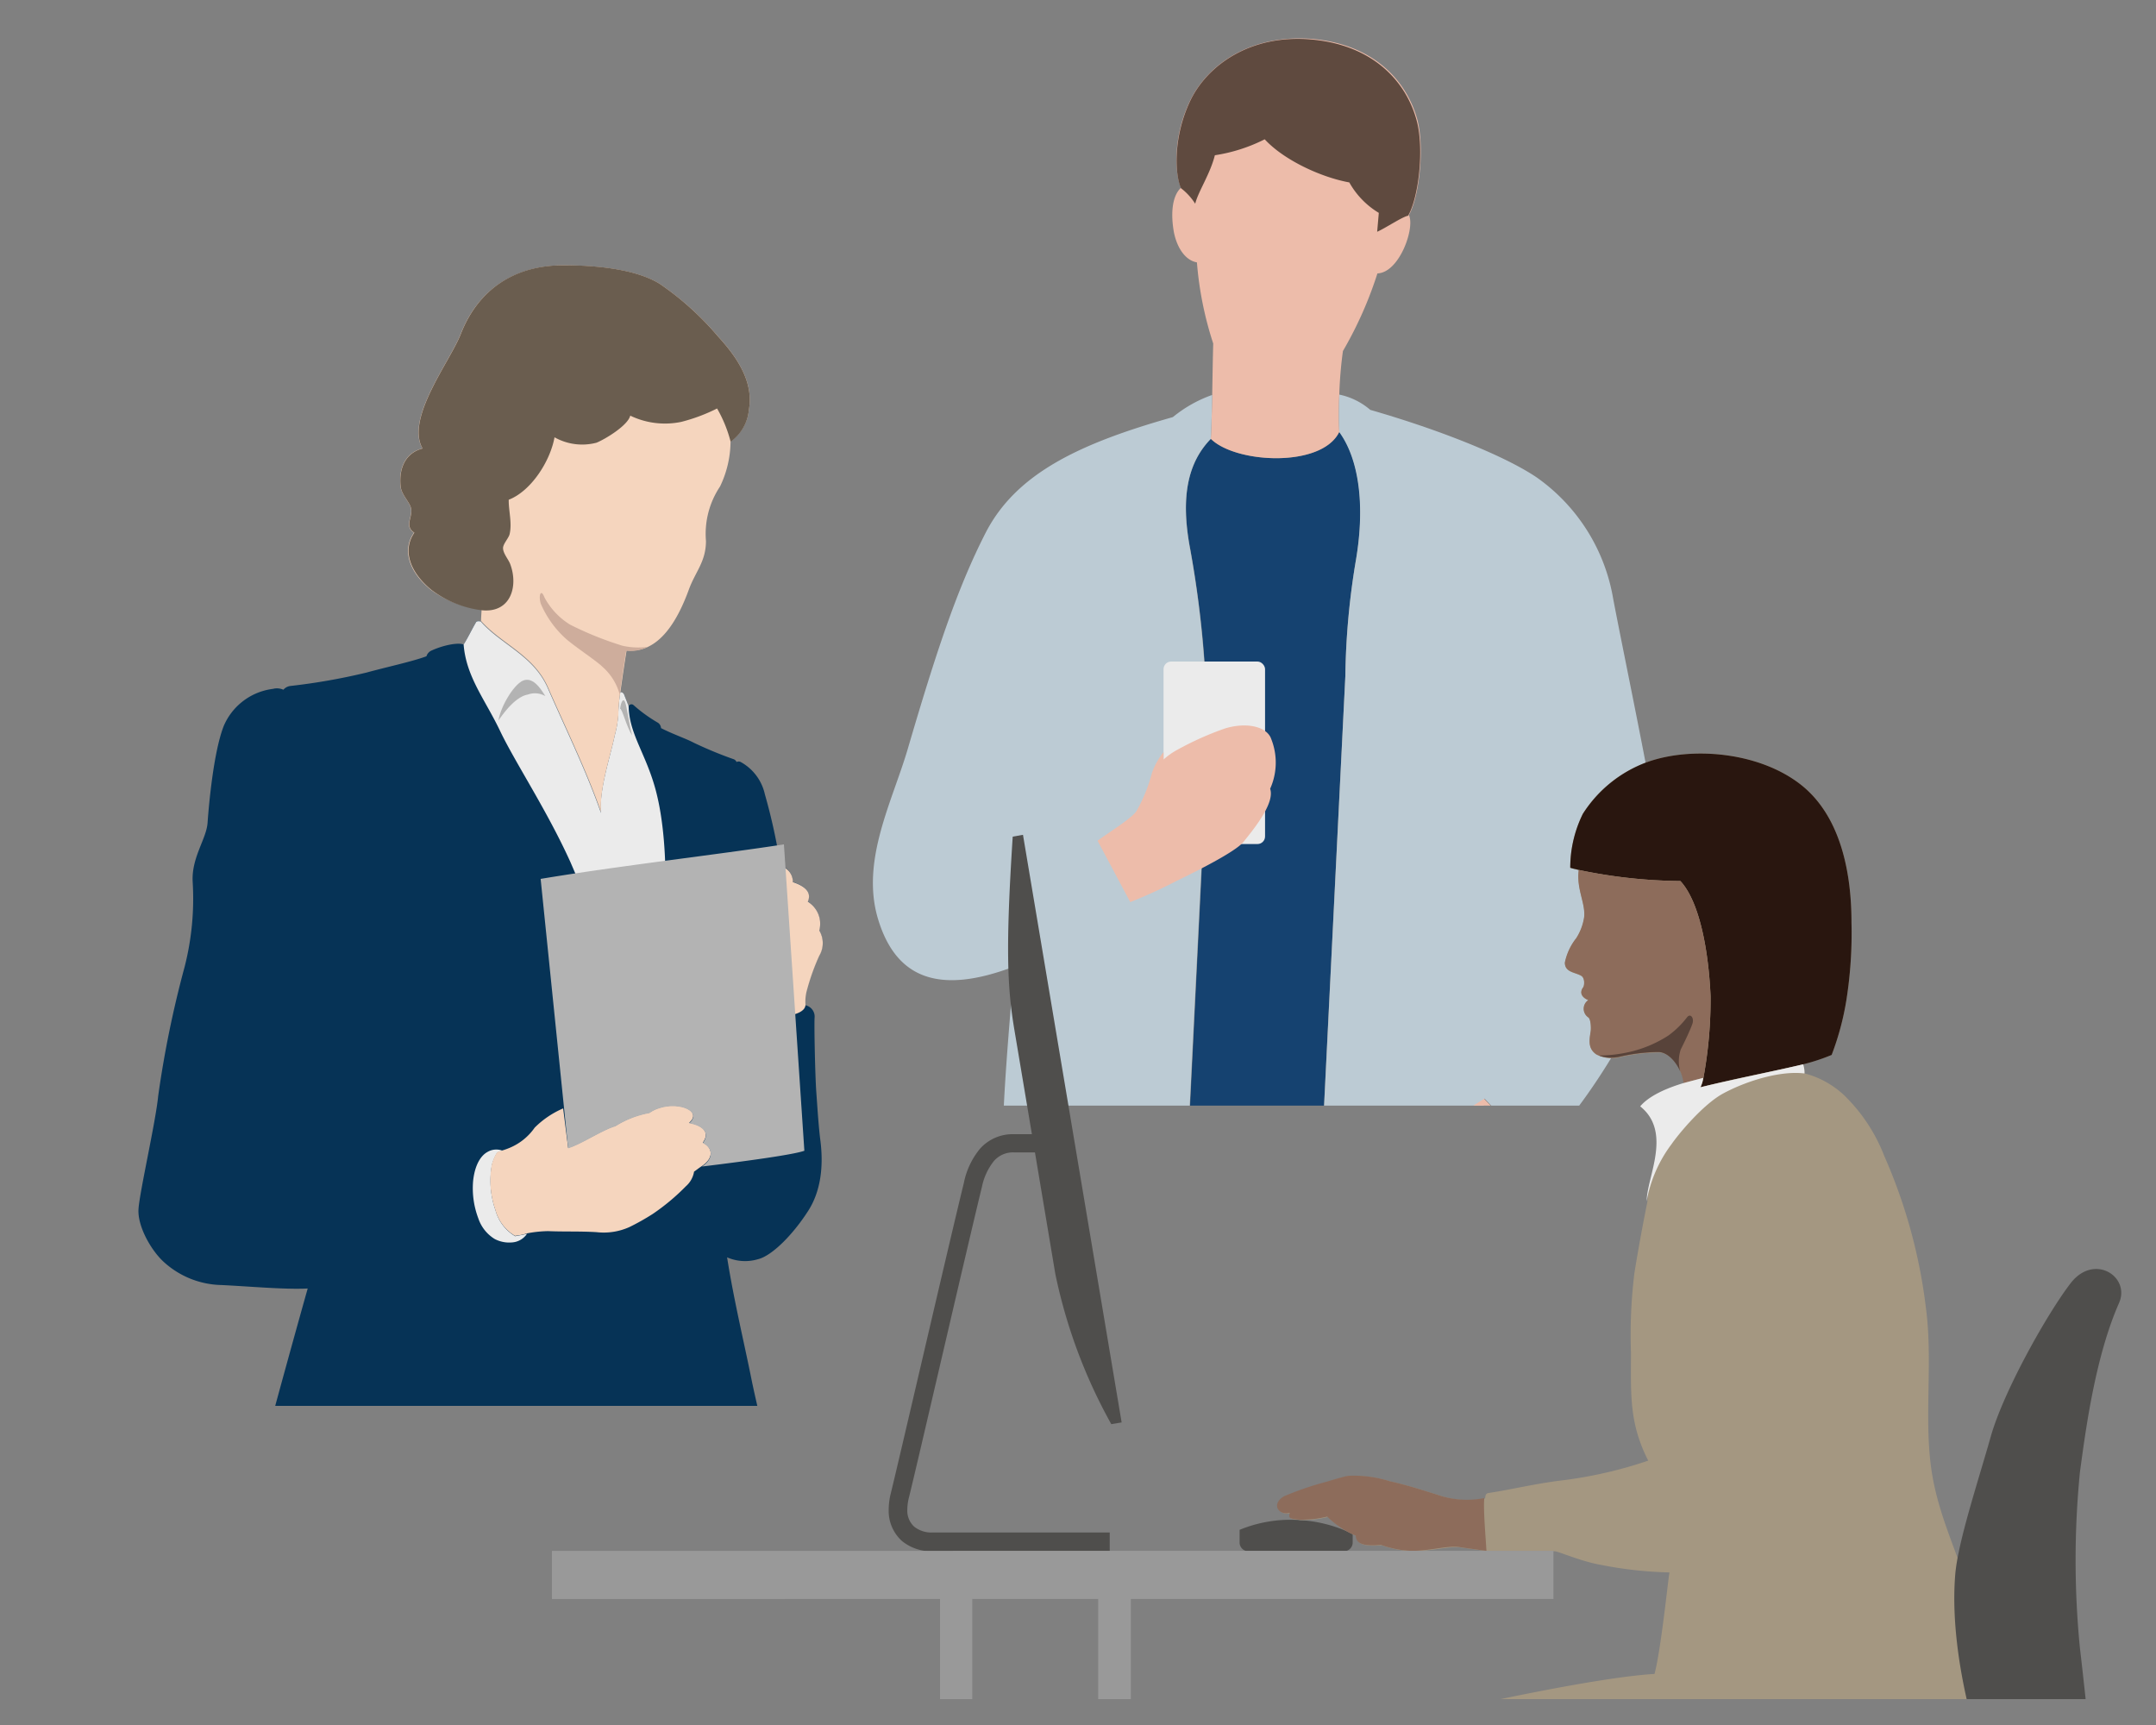 <svg xmlns="http://www.w3.org/2000/svg" xmlns:xlink="http://www.w3.org/1999/xlink" viewBox="0 0 250 200"><rect x="0" y="0" width="250" height="200" fill="#808080" stroke="none"/><defs><style>.cls-1{fill:none;}.cls-2{clip-path:url(#clip-path);}.cls-3{fill:#063356;}.cls-4{fill:#ebebeb;}.cls-5{fill:#b3b3b3;}.cls-6{fill:#f5d5be;}.cls-7{fill:#cead9c;}.cls-8{fill:#6a5d4f;}.cls-9{clip-path:url(#clip-path-2);}.cls-10{fill:#ebae40;}.cls-11{fill:#154270;}.cls-12{fill:#edbcaa;}.cls-13{fill:#bccbd4;}.cls-14{fill:#5f4a3f;}.cls-15{clip-path:url(#clip-path-3);}.cls-16{fill:#4f4e4c;}.cls-17{fill:#a49781;}.cls-18{fill:#29160f;}.cls-19{fill:#8d6c5b;}.cls-20{fill:#999;}.cls-21{fill:#58433a;}</style><clipPath id="clip-path"><rect class="cls-1" x="-5" y="15" width="130.24" height="148"/></clipPath><clipPath id="clip-path-2"><rect class="cls-1" x="93" y="-2" width="115" height="130.19"/></clipPath><clipPath id="clip-path-3"><rect class="cls-1" x="39" y="66" width="220" height="131"/></clipPath></defs><g id="レイヤー_2" data-name="レイヤー 2"><g class="cls-2"><path class="cls-3" d="M53.76,74.73c.52-.83.93-1.71,1.43-2.57.08-.18.31-.18.56-.08,2.33,2.66,6.13,4,7.77,7.71,2.09,4.78,4.49,9.68,6.17,14.49-.25-2.73,1.06-6.49,1.59-9a12.19,12.19,0,0,0,.41-2.4,17.59,17.59,0,0,1,.24-2.61.46.46,0,0,1,.47.33c.13.36.49,1.28.49,1.28a.36.36,0,0,1,.56-.14,17.31,17.31,0,0,0,2.85,2.06.81.81,0,0,1,.35.62c1.42.72,2.93,1.23,3.75,1.67A46.93,46.93,0,0,0,85,88a.62.62,0,0,1,.41.35.51.51,0,0,1,.48,0,5.65,5.65,0,0,1,2.8,3.74,66.68,66.68,0,0,1,1.81,8.3,1.82,1.82,0,0,1,1.4,1.85c1.2.4,2.27,1.07,1.74,2.27a3,3,0,0,1,1.33,3.34,2.86,2.86,0,0,1,0,2.93A25.66,25.66,0,0,0,93.45,115a5,5,0,0,0-.13,1.54,1.34,1.34,0,0,1,1.14,1.4c-.07.74.06,6.81.19,8.61s.27,4.08.47,5.62c.26,2,.4,5.4-1.4,8.21s-4.21,5.21-5.81,5.61a5.23,5.23,0,0,1-3.6-.21c.79,5,2,10,2.8,14s3.2,13.42,3.41,14.82a4.42,4.42,0,0,1-1.41,4c-1.2,1-1.8,2-2.8,2.41.2,5.41.34,18.72.1,24.94-.3,7.91-.47,16.43-1.31,24.73-.72.24-1.62.48-2.67.72-.37,7.4-1,15.62-.62,22.36.18,3.57.43,7.13.82,10.75s.18,8.19.21,12c0,7.75.22,15.07,1.4,21.82a43.41,43.41,0,0,0,7.84,18.3c.35.46.69.88,1,1.29.32,0,.38.14.57.35A34.56,34.56,0,0,1,97,322.45a3.85,3.85,0,0,1-.13,4.68c-1.22,1.4-4.12,1.36-5.92,1.18a19.82,19.82,0,0,1-7-2.14c-1-.64-1.64-1.92-2.67-3.41-.7-1-3.32-6.28-6.65-2.43a14.21,14.21,0,0,1-3.84-1.41c-1.63-1.11-1.46-4.3-1.56-6.22-1.4-3.33-.84-7.2,1.14-9.22a29,29,0,0,0,1.32-10.36c0-3.72-1.37-8.4-1.94-12-1.25-8-5.48-13.76-7.12-21.79-1.44-7.14-.61-14-.51-21.63,0-.83,0-2,0-3.3-.52,0-1,0-1.4,0-.73,0-1.78,0-3-.06-.06,1-.14,2-.19,3.09a126.09,126.09,0,0,1-2.62,21.26c-1.33,7-2.28,14.09-3,21.14-.38,3.54-1.17,7.39-1.69,10.95-.57,3.86-.21,6.56-.2,10.56a64.66,64.66,0,0,0,1.49,11.32,4.24,4.24,0,0,1,.39,1.06c.73,3.14,2.38,6.27,1.72,9.05-1.6,6.81-13.19,6-15-1.21a35.26,35.26,0,0,1-.78-10.45,25.37,25.37,0,0,0-.2-6.27,18.44,18.44,0,0,1-.69-5.38A11,11,0,0,1,38,294.94c.29-1.77.52-3.43.76-5a60.25,60.25,0,0,0,.42-11.34c-.34-7.68-1.4-14-2.16-21.17s-.31-12-1-21.84c-.06-.78-.1-1.48-.14-2.11l-1.69,0c-.5-3.33-2.71-18.89-3.72-26.8-1-8.24-1.8-16.83-1.2-23-1.74-.67-2-1.6-1.74-2.94s2.28-9.74,3.21-13.35,4-14.69,4.94-18c-2.67.14-6.94-.26-10-.4a10.23,10.23,0,0,1-6.68-2.67c-1.47-1.33-3.07-4.14-2.94-6.14s2-10.15,2.28-13.09a121.81,121.81,0,0,1,3.07-15,32,32,0,0,0,.93-9.88c-.14-2.81,1.6-4.94,1.73-6.82s.67-8.14,1.87-11.21a7.16,7.16,0,0,1,5.71-4.31,1.8,1.8,0,0,1,1.21.1,1.27,1.27,0,0,1,.83-.44,71.47,71.47,0,0,0,8.84-1.56c2.25-.62,5.25-1.26,6.92-1.88a1.06,1.06,0,0,1,.6-.67C51.43,74.79,53.15,74.46,53.76,74.73Z"/><path class="cls-4" d="M54.86,136.92c.2-1.9.92-2.95,1.65-3.35a2,2,0,0,1,1.77-.15l-.61.2a5.07,5.07,0,0,0-.63,1.45,10.38,10.38,0,0,0,.42,5.26,5,5,0,0,0,2.28,3c.59-.12.85-.15,1.37-.28a2.28,2.28,0,0,1-1.75,1,3.63,3.63,0,0,1-2-.4,4.47,4.47,0,0,1-1.9-2.4A9.85,9.85,0,0,1,54.86,136.92Z"/><path class="cls-4" d="M55.19,72.16c-.5.86-.91,1.74-1.43,2.57.3,3.76,2.49,6.37,4.22,10s5.45,9.23,8.14,15.17a155,155,0,0,1,8.37,24.69,59.28,59.28,0,0,0,1.74-7.88c.83-6.82,1.76-18.13-.27-25.37-1.15-4.08-3-6.28-3.07-9.48l-.5-1.28a.45.45,0,0,0-.46-.33,19,19,0,0,0-.24,2.61,12.19,12.19,0,0,1-.41,2.4c-.53,2.55-1.84,6.31-1.59,9-1.68-4.81-4.08-9.71-6.17-14.49-1.64-3.76-5.44-5.05-7.77-7.71C55.51,72,55.27,72,55.19,72.16Z"/><path class="cls-5" d="M63.24,80.71c-.52-.81-1.33-2.14-2.44-1.85s-2.74,3-3,4.67c1.44-2.08,2.55-2.85,3.4-3A2.4,2.4,0,0,1,63.24,80.71Z"/><path class="cls-5" d="M71.9,82.16c.14-.93.4-1.22.59-.74s.44,2.44.81,3.85C72.6,84.16,72.19,82.27,71.9,82.16Z"/><path class="cls-6" d="M90.45,100.42a9.61,9.61,0,0,0-3,.13,10.89,10.89,0,0,1-1.59.29,2.61,2.61,0,0,0-1.72,1.26c-.21.33-1,1.19-1.58,1.83a3.69,3.69,0,0,0-.4.65c-.22.26-.45.51-.54.65-1,1.51.07,2.54,1.63,1.9-.09.63-.37,1-.08,1.63a8.57,8.57,0,0,0,.49.94,6.77,6.77,0,0,0-.28,3.87,3.87,3.87,0,0,0,.9,1.33c.35.61.46,1.52,1,1.94a7.3,7.3,0,0,0,2.21.88c1.48.39,5.89.31,5.91-1.23a5,5,0,0,1,.13-1.54,25.66,25.66,0,0,1,1.47-4.14,2.86,2.86,0,0,0,0-2.93,3,3,0,0,0-1.33-3.34c.53-1.2-.54-1.87-1.74-2.27A1.82,1.82,0,0,0,90.45,100.42Z"/><path class="cls-6" d="M61.11,143a13.68,13.68,0,0,1,2.44-.26c1.93.08,3.71,0,5.64.12a7.25,7.25,0,0,0,3.79-.59,27,27,0,0,0,2.72-1.53,25.08,25.08,0,0,0,3.84-3.21,2.86,2.86,0,0,0,.94-1.69c.33-.22.48-.37.92-.65,1.46-1,1.2-2.17.1-2.72,1-1.4-.39-2.09-1.59-2.29,1.6-1.4-1.21-2.5-3.46-1.74a3.8,3.8,0,0,0-1.15.56,11.1,11.1,0,0,0-3.94,1.53c-1.59.47-3.89,2.06-5.48,2.55l-.58-4.57a10.57,10.57,0,0,0-3.3,2.23,6.64,6.64,0,0,1-2.74,2.27,7.82,7.82,0,0,1-1,.37l-.61.2a5.07,5.07,0,0,0-.63,1.45,10.38,10.38,0,0,0,.42,5.26,5,5,0,0,0,2.28,3C60.33,143.2,60.59,143.17,61.11,143Z"/><path class="cls-6" d="M65.28,30.76c3.09,0,8.2.29,11.22,2.15A34,34,0,0,1,83.26,39c1.94,2.13,4.18,5.07,3.58,8.48a5.08,5.08,0,0,1-2.13,3.7,12.16,12.16,0,0,1-1.22,5.23,9.87,9.87,0,0,0-1.63,6.31c0,2.42-1.24,3.57-2,5.68-1.21,3.3-3.37,7.43-7.2,7-.26,1.58-.49,3.19-.72,4.81a17,17,0,0,0-.23,2.57,12.19,12.19,0,0,1-.41,2.4c-.53,2.55-1.84,6.31-1.59,9-1.68-4.81-4.08-9.71-6.17-14.49-1.64-3.75-5.42-5.05-7.76-7.7,0-.42.06-1,.06-1.34A12.12,12.12,0,0,1,50,68.41c-2.5-2-3.45-4.59-2-6.65C46.86,61,47.82,60,47.66,59c-.11-.75-1.11-1.61-1.22-2.6-.22-2,.47-3.87,2.54-4.41-2-3.47,3.2-10.09,4.44-13.27C55.42,33.61,59.6,30.8,65.28,30.76Z"/><path class="cls-7" d="M72.19,74.87a38.52,38.52,0,0,1-6.07-2.44,8.29,8.29,0,0,1-3-3.19c-.37-1-.71-.29-.42.74a11.63,11.63,0,0,0,3,4.15c1.18,1,3.53,2.54,4.19,3.21a6.49,6.49,0,0,1,2,3.31c0-.13,0-.25,0-.38.23-1.62.46-3.23.72-4.81A4.49,4.49,0,0,0,75.11,75,8.4,8.4,0,0,1,72.19,74.87Z"/><path class="cls-8" d="M86.84,47.49c.6-3.41-1.64-6.35-3.58-8.48a34,34,0,0,0-6.76-6.1c-3-1.86-8.13-2.17-11.22-2.15-5.68,0-9.86,2.85-11.86,8C52.18,41.91,47,48.53,49,52c-2.07.54-2.76,2.42-2.54,4.41.11,1,1.11,1.85,1.22,2.6.16,1-.8,2,.37,2.75-1.44,2.06-.49,4.63,2,6.65a12.12,12.12,0,0,0,5.78,2.34c3.37.37,4.3-2.74,3.34-5.33-.22-.59-.84-1.25-.84-1.88,0-.47.65-1.15.76-1.6.31-1.3-.13-2.77-.1-4,2.59-1,4.81-4.46,5.31-7.24a6.53,6.53,0,0,0,4.86.63c1-.4,3.65-2,3.92-3.14a9.27,9.27,0,0,0,5.93.72,20.36,20.36,0,0,0,4.14-1.55,15.44,15.44,0,0,1,1.57,3.85A5.08,5.08,0,0,0,86.84,47.49Z"/><path class="cls-5" d="M62.69,101.9c8.92-1.49,20.69-2.84,28.21-4l2.37,35.52c-1.19.44-6.46,1.17-11.87,1.83,1.46-1,1.2-2.17.1-2.72,1-1.4-.39-2.09-1.59-2.29,1.6-1.4-1.21-2.5-3.46-1.74a3.8,3.8,0,0,0-1.15.56,11.1,11.1,0,0,0-3.94,1.53c-1.59.47-3.89,2.06-5.48,2.55Z"/></g><g class="cls-9"><path class="cls-10" d="M145.74,157.56c1.51,8.92,8,36.91,10.51,51.21,2.86,16.52,12,65.2,12,65.32a39.39,39.39,0,0,0,8.65-.16c-.07-8.33-.52-52.12-1.25-65.84s-1.41-43.33-4.09-67.42H116.5c2.17,24.09,7.49,53.8,9.51,67.42s10.42,57.51,12,65.84a39.86,39.86,0,0,0,8.68.16c0-.12-.69-48.8-1.17-65.32C145.14,194.47,146,166.43,145.74,157.56Z"/><path class="cls-11" d="M152.91,140.67S155.75,83.28,156,78.4a86.86,86.86,0,0,1,1.25-13.59c1.08-6.36.31-11.65-1.94-14.75-2,4.2-12,3.69-14.9.82-2.6,2.67-3.57,6.59-2.39,12.77a121.22,121.22,0,0,1,1.91,25.47c-.31,6.21-2.55,51.55-2.55,51.55Z"/><path class="cls-12" d="M140.4,50.88c2.89,2.87,12.9,3.38,14.9-.82v0c-.07-1.27-.06-2.83,0-4.36a48,48,0,0,1,.42-5,45.09,45.09,0,0,0,4-9c2.56-.09,4.38-5.3,3.65-6.76,1.19-2.1,1.83-7.72,1-11-1.22-4.54-5-8.71-12-9.41C145,3.87,140,7.53,138,11.67s-1.8,8.4-1.06,10.1c-1,.93-1.18,2.85-.87,4.86.28,1.83,1.25,3.54,2.72,3.79a40.41,40.41,0,0,0,1.89,9.41c-.05,1.7-.08,3.83-.12,6C140.52,47.56,140.48,49.34,140.4,50.88Z"/><path class="cls-13" d="M140.4,50.88c.08-1.54.12-3.32.16-5.09A15.1,15.1,0,0,0,136,48.36c-10.83,3.06-18.2,6.53-21.74,13.47-3.3,6.47-5.73,13.85-9,25-1.8,6.13-5.5,13-3.43,19.78s7,8.8,15.79,5.44c0,0-1.3,14.1-1.3,18.89s.21,9.75.21,9.75h20.81s2.24-45.34,2.55-51.55A121.22,121.22,0,0,0,138,63.65C136.83,57.47,137.8,53.55,140.4,50.88Z"/><path class="cls-13" d="M155.3,45.75c-.06,1.53-.07,3.09,0,4.36v0c2.25,3.1,3,8.39,1.94,14.75A86.86,86.86,0,0,0,156,78.4c-.24,4.88-3.08,62.27-3.08,62.27h18.72s.13-11.12.49-13.31l6.26,6.57a72.08,72.08,0,0,0,10.55-15c2.32-4.73,4.89-10.28,4.12-17.17-.8-7.08-4.47-24.3-6-32.32a21.6,21.6,0,0,0-8.86-14.08c-3.61-2.45-11.08-5.47-19.31-7.84A8,8,0,0,0,155.3,45.75Z"/><rect class="cls-4" x="134.92" y="76.7" width="11.77" height="21.16" rx="0.88"/><path class="cls-12" d="M131.06,104.59a58.74,58.74,0,0,0,5.44-2.49c2.07-1,6.73-3.32,7.67-4.47,1.54-1.88,3.65-4.63,3.11-6.18a7.4,7.4,0,0,0,.13-5.76c-.48-1.45-2.85-2-5.37-1.23a35.67,35.67,0,0,0-5.5,2.46,8.22,8.22,0,0,0-1.62,1.14V87.2a8.35,8.35,0,0,0-1.34,2.39,17.88,17.88,0,0,1-1.82,4.48c-.65.91-3.5,2.64-4.49,3.41Z"/><path class="cls-12" d="M178.38,133.93a34.41,34.41,0,0,1-7.3,5.91c-1.09,2.07-4.07,3.48-5.42,4.08s-5.35,1.18-6.81,0a2.16,2.16,0,0,1-2.94-2.29c.2-1.47,1.58-6.18,3.3-8.26,1.34-1.62,2.8-2,4.88-2.07s6.45-2.92,8-3.9Z"/><path class="cls-14" d="M152.28,4.6c7,.7,10.79,4.87,12,9.41.87,3.24.23,8.86-1,11-.67.12-2.61,1.43-3.59,1.86l.19-2.19a9.54,9.54,0,0,1-3.42-3.53c-3.26-.59-7.58-2.58-9.81-5A19.22,19.22,0,0,1,140.87,18c-.55,2.19-1.91,4.16-2.28,5.62a7,7,0,0,0-1.65-1.8c-.74-1.7-.88-6,1.06-10.1S145,3.87,152.28,4.6Z"/></g><g class="cls-15"><path class="cls-16" d="M117.43,97c-.84,13-.63,17.51.2,22.44s4.16,24.79,4.74,28.26a61.27,61.27,0,0,0,6.49,17.42l1.2-.2L118.62,96.79Z"/><path class="cls-16" d="M128.69,177.68H108.14A3.21,3.21,0,0,1,106,177h0a2.51,2.51,0,0,1-.79-2h0a5.89,5.89,0,0,1,.19-1.39h0c.91-3.63,6.86-29.48,8.46-36h0a7.06,7.06,0,0,1,1.39-3h0a2.93,2.93,0,0,1,2.32-1h3.18V131.5h-3.18a5.08,5.08,0,0,0-3.92,1.67h0a9,9,0,0,0-1.89,4h0c-1.6,6.5-7.57,32.36-8.46,35.94h0a7.78,7.78,0,0,0-.25,1.91h0a4.69,4.69,0,0,0,1.53,3.64h0a5.38,5.38,0,0,0,3.55,1.2h20.55v-2.17Z"/><path class="cls-16" d="M156.85,177.85v1a1,1,0,0,1-1,1H144.74a1,1,0,0,1-1-1v-1.48a15.5,15.5,0,0,1,6.56-1.15A16.16,16.16,0,0,1,156.85,177.85Z"/><path class="cls-17" d="M230.64,194.72c-.42-2.73-.83-4.5-1.44-7.16-1.35-5.92-4.33-11-5.23-17.08s.19-12.62-.66-18.93A61.91,61.91,0,0,0,218.48,134a19.68,19.68,0,0,0-4.69-7.06,10.59,10.59,0,0,0-4.55-2.49,3,3,0,0,0-.16-1.06,23.12,23.12,0,0,0,3.31-1.09,32,32,0,0,0,1.71-6.37,49.9,49.9,0,0,0,.59-9c0-5.26-1.05-12.21-5.92-16S196.09,86.53,191,88.36a14.91,14.91,0,0,0-7.46,6,14.13,14.13,0,0,0-1.46,6.25c.4.15.69.19,1,.28-.29,2.2.79,3.83.63,5.45a6.27,6.27,0,0,1-.92,2.46,6.69,6.69,0,0,0-1.32,2.83c0,1.13,1.17,1.1,1.89,1.52.38.21.42.92.26,1.31-.52.67-.16,1.22.57,1.52a1.2,1.2,0,0,0,0,2c.3.21.33,1.3.27,1.64-.18,1.11-.29,2,.66,2.65a3.92,3.92,0,0,0,2.72.31,20.93,20.93,0,0,1,4.53-.55c1.35,0,2.68,1.76,2.91,3.59-1.89.57-3.94,1.44-5,2.69,3.73,3,.75,8.25.75,11-.57,2.81-1.05,5.45-1.51,8.28a58.38,58.38,0,0,0-.4,9.19c0,5-.22,8.18,2,12.57a50.07,50.07,0,0,1-10.08,2.3c-3.11.38-5.92,1.08-8.42,1.45-.33.05-.38.25-.41.63a10.32,10.32,0,0,1-5.41-.38c-2.32-.72-3.5-1.11-5.56-1.58a13.68,13.68,0,0,0-4.79-.62c-.44,0-1.92.5-2.58.7a35.72,35.72,0,0,0-4.88,1.67c-1.56.91-.59,2.28.67,1.92-.22.72.14.67,1.1.8a12.85,12.85,0,0,0,3.24-.36,10.5,10.5,0,0,0,3.31,2.21c0,1.07,1.18,1.22,2.93,1.07a11.58,11.58,0,0,0,3.57.69c2.13,0,4.25-.6,5.5-.44s3.15.44,3.15.44h7.78c.47,0,3,1.17,5.42,1.59a45.81,45.81,0,0,0,7.92.87c-.18,1.08-1,9.07-1.73,11.77-6.48.37-21.44,3.6-26.48,4.86a105.82,105.82,0,0,0-10.69,3.37.83.83,0,0,0-.63.84,16.44,16.44,0,0,0-2.39,1.21c-2.52,1.62-5.1,4.94-4.87,8.47.18,2.65.22,11.29.49,17s1.35,31,1.27,33.61a17.32,17.32,0,0,1-3.92,10.41c-.48.63-2.28,2.49-2.95,3.16-1.25,1.25-2.94,3.59-3.72,4.19a1.3,1.3,0,0,0-1,.18,26.86,26.86,0,0,1-6.36,2.61,3.2,3.2,0,0,0-2.72,3,1,1,0,0,0-.09,1.35c.54.8,2.59,1,5.83,1.58,3.46.58,7.4.58,9.82-.65s6.36-5.16,7.17-5.84a1.59,1.59,0,0,1,2.7,1.22c.23,2.27.45,5.52.45,5.52l3.2,0s0-2.7.09-4.32a19.34,19.34,0,0,1,1.81-6.31,9,9,0,0,0,1.08-5.54,12.73,12.73,0,0,0-.58-2.65.53.53,0,0,0-.51-.35c-.14-.71-.35-1.57-.49-2.25a29.42,29.42,0,0,1,.13-9.09c.54-2.65,4-17.94,4.68-21.39s1.93-12.85-.41-17.84c3.66-.1,7-1.31,11.1-1.72s45.16-4.35,48.66-6.49c2.44-1.49,6.22-4.73,7.76-8.74C230.92,201.38,231,196.87,230.64,194.72Z"/><path class="cls-18" d="M183.06,100.86a59.61,59.61,0,0,0,11.79,1.29c2.17,2.33,3.25,7.83,3.5,13.33a50.16,50.16,0,0,1-.83,9.49,3.82,3.82,0,0,1-.33,1.09c3.91-1,8.58-1.87,11.89-2.66a23.12,23.12,0,0,0,3.31-1.09,32,32,0,0,0,1.71-6.37,49.9,49.9,0,0,0,.59-9c0-5.26-1.05-12.21-5.92-16S196.09,86.53,191,88.36a14.91,14.91,0,0,0-7.46,6,14.13,14.13,0,0,0-1.46,6.25C182.46,100.73,182.75,100.77,183.06,100.86Z"/><path class="cls-19" d="M172.11,173.69c-.13,1.44.19,4.81.25,6.12,0,0-1.86-.24-3.15-.44s-3.37.44-5.5.44a11.58,11.58,0,0,1-3.57-.69c-1.75.15-2.9,0-2.93-1.07a10.5,10.5,0,0,1-3.31-2.21,12.85,12.85,0,0,1-3.24.36c-1-.13-1.32-.08-1.1-.8-1.26.36-2.23-1-.67-1.92a35.72,35.72,0,0,1,4.88-1.67c.66-.2,2.14-.65,2.58-.7a13.68,13.68,0,0,1,4.79.62c2.06.47,3.24.86,5.56,1.58A10.32,10.32,0,0,0,172.11,173.69Z"/><path class="cls-19" d="M195.21,125.58l2.31-.61a50.16,50.16,0,0,0,.83-9.49c-.25-5.5-1.33-11-3.5-13.33a59.61,59.61,0,0,1-11.79-1.29c-.29,2.2.79,3.83.63,5.45a6.27,6.27,0,0,1-.92,2.46,6.69,6.69,0,0,0-1.32,2.83c0,1.13,1.17,1.1,1.89,1.52.38.21.42.92.26,1.31-.52.67-.16,1.22.57,1.52a1.2,1.2,0,0,0,0,2c.3.21.33,1.3.27,1.64-.18,1.11-.29,2,.66,2.65a3.92,3.92,0,0,0,2.72.31,20.93,20.93,0,0,1,4.53-.55C193.65,122,195,123.75,195.21,125.58Z"/><path class="cls-4" d="M209.08,123.4a3,3,0,0,1,.16,1.06c-2.63-.34-6.5.75-9.41,2.31-2.36,1.27-5.24,4.77-6,5.88a15.54,15.54,0,0,0-2.89,6.62c0-2.75,3-8-.75-11,1.06-1.25,3.11-2.12,5-2.69l2.31-.61a3.82,3.82,0,0,1-.33,1.09C201.1,125.11,205.77,124.19,209.08,123.4Z"/><path class="cls-16" d="M170.48,218c-2.27,2.11-.81,5.67.55,7.16a4.45,4.45,0,0,0,3.92,1.75c2,0,7.29-.4,9.32-.27,1.49,1.49,3.11,4.47,6.09,4.47h29.2a1.81,1.81,0,0,0,1.89-1.76v-1.49c2.16-1.08,7.3-4.6,10.54-6.35s6.09-.54,8.52.13c.67,1.89,3.24.68,3.38-.27a27.1,27.1,0,0,0-.14-5.54c-.27-3.25-1.89-19.06-2.57-24.74a103.81,103.81,0,0,1,0-20.41c.65-4.8,1.76-13.32,4.53-19.6,1.36-3.07-2.9-5.82-5.61-2.3s-7.77,12.51-9.26,17.78-3.81,12.24-4.12,16c-.81,9.87,3.11,22.44,5.68,27-3.52-.81-23.8.54-29.07.95s-23.52,3.37-26.08,4.19S172.38,216.21,170.48,218Z"/><path class="cls-20" d="M180.13,185.39v-5.58H64v5.58H109V219a7.51,7.51,0,0,1-2.24,5.37l-44.3,31.29a11.34,11.34,0,0,0-3.32,8v26.59h3.78V263.7a7.56,7.56,0,0,1,2.22-5.35l44.29-31.29a11.31,11.31,0,0,0,3.35-8.05v-4.6h14.6V219a11.31,11.31,0,0,0,3.35,8.05L149,258.35a7.52,7.52,0,0,1,2.22,5.35v26.59H155V263.7a11.35,11.35,0,0,0-3.33-8l-18.3-31.29a7.55,7.55,0,0,1-2.24-5.37V185.39Zm-52.79,25.78h-14.6V185.39h14.6Z"/><path class="cls-21" d="M195.58,118a10.4,10.4,0,0,1-2.12,2.06,14.12,14.12,0,0,1-4,1.78,16.52,16.52,0,0,1-4.06.54,4.4,4.4,0,0,0,2.35.14,20.93,20.93,0,0,1,4.53-.55c1,0,2,1,2.55,2.25a4.39,4.39,0,0,1,.06-2.54c.37-.72,1.14-2.33,1.36-3S196,117.4,195.58,118Z"/></g></g></svg>